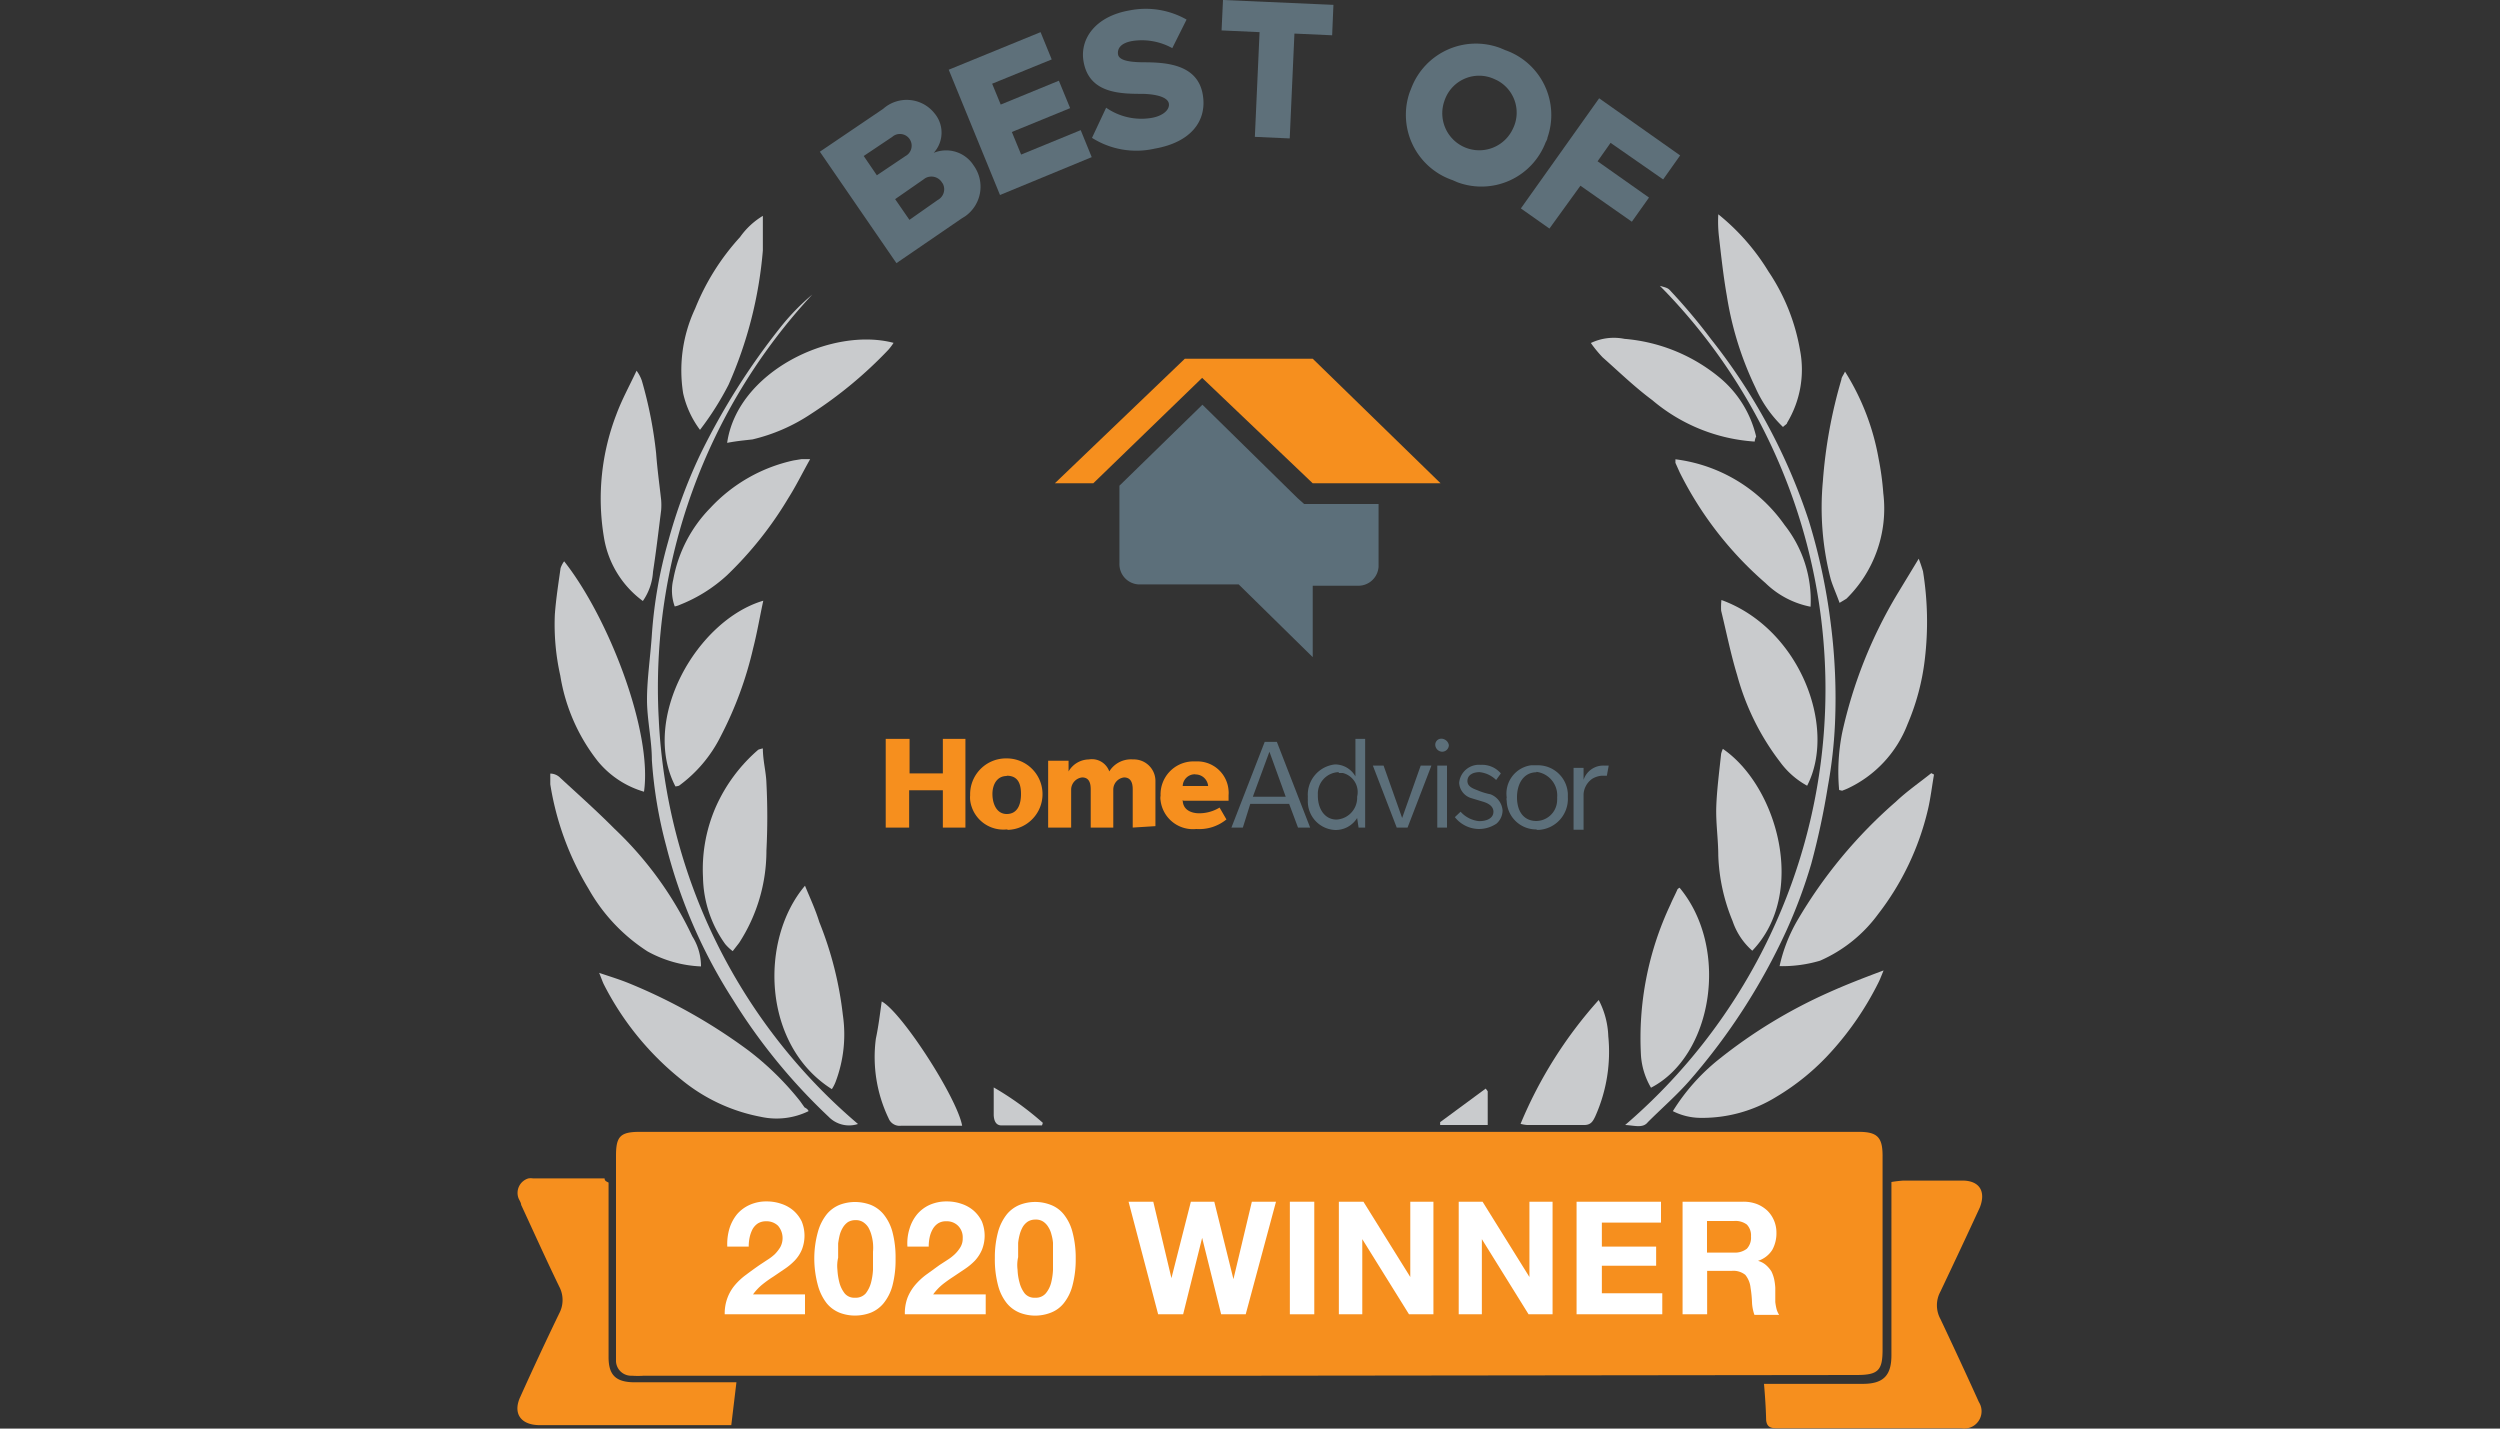 <svg id="Layer_1" data-name="Layer 1" xmlns="http://www.w3.org/2000/svg" width="175" height="100" viewBox="0 0 175 100"><rect x="0" y="0" width="175" height="100" fill="#333333" stroke="none"/><defs><style>.cls-1{fill:#f68f1e;}.cls-2{fill:#5c6f7a;}.cls-3{fill:#c9cbcd;}.cls-4{fill:#fff;}.cls-5{fill:#5e707a;}</style></defs><path class="cls-1" d="M66,57.93V55.32H63.64v2.61H62V51.72h1.67v2.42H66V51.72h1.58v6.21Z"/><path class="cls-1" d="M70.47,58.06A2.34,2.34,0,0,1,67.91,56h0a1.82,1.82,0,0,1,0-.33,2.51,2.51,0,0,1,2.41-2.58h.06a2.5,2.5,0,1,1,.19,5Zm0-3.74c-.68,0-1,.6-1,1.26s.28,1.4,1,1.4,1-.61,1-1.4-.26-1.28-1-1.28Z"/><path class="cls-1" d="M79.29,57.93V55.25c0-.45-.13-.83-.61-.83a.86.86,0,0,0-.75.83v2.68H76.35V55.25c0-.45-.12-.83-.6-.83a.87.87,0,0,0-.77.83v2.68H73.37V53.25H74.8V54a1.67,1.67,0,0,1,1.42-.84,1.29,1.29,0,0,1,1.43.84,1.78,1.78,0,0,1,1.66-.84,1.51,1.51,0,0,1,1.57,1.45h0v3.22Z"/><path class="cls-1" d="M82.79,56c0,.66.55.93,1.16.93a2.74,2.74,0,0,0,1.42-.4l.48.83a3,3,0,0,1-2.11.67,2.28,2.28,0,0,1-2.5-2h0a.92.92,0,0,1,0-.33,2.31,2.31,0,0,1,2.19-2.4h.27A2.19,2.19,0,0,1,86,55.35h0a1.5,1.5,0,0,1,0,.3v.4H82.84Zm.86-1.8a.85.85,0,0,0-.86.82h1.78a.89.89,0,0,0-.9-.81Z"/><path class="cls-2" d="M90.86,57.93l-.62-1.66H87.52L87,57.93h-.8l2.33-6h.85l2.33,6Zm-2-5.31L87.7,55.77H90Z"/><path class="cls-2" d="M95.1,57.93l-.1-.67a1.77,1.77,0,0,1-1.51.84A2,2,0,0,1,91.55,56a1.64,1.64,0,0,1,0-.22,2.13,2.13,0,0,1,1.9-2.27h0a1.64,1.64,0,0,1,1.43.84V51.72h.68v6.21Zm-1.41-3.88a1.51,1.51,0,0,0-1.44,1.58h0v.08c0,.91.48,1.66,1.31,1.66A1.53,1.53,0,0,0,95,55.77h0a1.38,1.38,0,0,0-1-1.66h-.27Z"/><path class="cls-2" d="M98.53,57.93h-.76L96.1,53.59h.75l1.3,3.67,1.3-3.67h.75Z"/><path class="cls-2" d="M101,52.62a.5.5,0,0,1-.53-.46h0a.42.42,0,0,1,.38-.45h0a.54.54,0,0,1,.57.45.47.47,0,0,1-.47.46Zm-.39,5.31V53.59h.68v4.34Z"/><path class="cls-2" d="M104.76,57.65a2.22,2.22,0,0,1-1.25.38,2.18,2.18,0,0,1-1.67-.83l.4-.38a2,2,0,0,0,1.3.66c.57,0,1-.22,1-.66s-.47-.62-.69-.69l-.86-.26a1.19,1.19,0,0,1-.85-1.07,1.39,1.39,0,0,1,1.51-1.26h0a1.72,1.72,0,0,1,1.41.6l-.33.46a1.94,1.94,0,0,0-1.16-.55c-.49,0-.85.22-.85.62s.4.53.73.66a4.48,4.48,0,0,0,.88.27,1.31,1.31,0,0,1,.85,1.13A1.24,1.24,0,0,1,104.76,57.65Z"/><path class="cls-2" d="M107.55,58.06a2.06,2.06,0,0,1-2.08-2,.45.45,0,0,1,0-.23,2,2,0,0,1,1.7-2.26h.4a2.1,2.1,0,0,1,2.18,2h0v.25a2.17,2.17,0,0,1-2,2.27h-.17Zm0-4c-.86,0-1.36.75-1.36,1.75s.48,1.66,1.36,1.66A1.48,1.48,0,0,0,109,56a1,1,0,0,0,0-.17,1.66,1.66,0,0,0-1.45-1.8Z"/><path class="cls-2" d="M112.48,54.3h-.35a1.52,1.52,0,0,0-.68.22,1.42,1.42,0,0,0-.6,1.06v2.5h-.7V53.75h.7v.84a1.45,1.45,0,0,1,1.41-1h.35Z"/><path class="cls-1" d="M87.42,96.3H45.08a6,6,0,0,1-.85,0,1.06,1.06,0,0,1-1.11-1V80.9c0-1.35.3-1.67,1.66-1.67h85.34c1.29,0,1.66.38,1.66,1.67V94.49c0,1.45-.32,1.76-1.81,1.76Z"/><path class="cls-1" d="M42.6,82.78V95c0,1.25.5,1.75,1.8,1.76h7.15l-.36,3H37.79c-1.36,0-1.91-.84-1.36-2,.9-2,1.78-3.88,2.71-5.81a2,2,0,0,0,0-1.9c-.92-1.9-1.78-3.81-2.66-5.71,0-.16-.15-.35-.2-.51a1.06,1.06,0,0,1,.7-1.34h0a1,1,0,0,1,.34,0h5C42.33,82.63,42.38,82.68,42.6,82.78Z"/><path class="cls-1" d="M123.48,96.87h6.92c1.43,0,2-.58,2-2V82.74a8.2,8.2,0,0,1,.85-.1h4.11c1.23,0,1.66.78,1.23,1.88-.92,2-1.83,3.93-2.76,5.89a2,2,0,0,0,0,1.92c.91,1.93,1.81,3.86,2.69,5.81a1.21,1.21,0,0,1-.37,1.67,1.24,1.24,0,0,1-.86.17H124.51c-.45,0-.83,0-.88-.58C123.61,98.58,123.56,97.8,123.48,96.87Z"/><path class="cls-3" d="M117.1,77.78a14.23,14.23,0,0,1,3.21-3.62,35.26,35.26,0,0,1,7.73-4.7c1.18-.53,2.39-1,3.81-1.53-.17.42-.25.63-.35.83a21.39,21.39,0,0,1-3.33,4.88,16.55,16.55,0,0,1-3.83,3.14A9.87,9.87,0,0,1,119,78.25,4.34,4.34,0,0,1,117.1,77.78Z"/><path class="cls-3" d="M56.6,77.78a5.11,5.11,0,0,1-3.33.4,12.38,12.38,0,0,1-5.58-2.61,20.33,20.33,0,0,1-5.42-6.66c-.1-.2-.17-.43-.33-.81.83.28,1.49.48,2.14.75a38.51,38.51,0,0,1,8.32,4.69A20.39,20.39,0,0,1,56,77.07l.32.45S56.55,77.62,56.6,77.78Z"/><path class="cls-3" d="M124.57,67.63a11.08,11.08,0,0,1,1.24-3.19,33.25,33.25,0,0,1,6.9-8.32c.78-.74,1.67-1.35,2.48-2l.19.1c-.14.8-.24,1.66-.42,2.43a19.07,19.07,0,0,1-3.5,7.35,10,10,0,0,1-4.06,3.25A9.34,9.34,0,0,1,124.57,67.63Z"/><path class="cls-3" d="M49.07,67.65a8.47,8.47,0,0,1-3.74-1.05,12.47,12.47,0,0,1-4.13-4.38,20.2,20.2,0,0,1-2.68-7.32v-.75a1,1,0,0,1,.72.32C40.5,55.63,41.79,56.78,43,58a25,25,0,0,1,5.46,7.54A3.93,3.93,0,0,1,49.07,67.65Z"/><path class="cls-3" d="M45.08,55.42a6.55,6.55,0,0,1-3.23-2.13,13,13,0,0,1-2.63-6A16.29,16.29,0,0,1,38.84,43c.08-1.08.25-2.16.4-3.23a1.83,1.83,0,0,1,.25-.48C42.63,43.27,45.68,51.24,45.08,55.42Z"/><path class="cls-3" d="M128.74,55.3a14.13,14.13,0,0,1,.21-4,32.31,32.31,0,0,1,3.85-9.7l1.51-2.49c.11.28.21.58.3.88a22.16,22.16,0,0,1,.13,6.14,16.35,16.35,0,0,1-1.21,4.56,8.22,8.22,0,0,1-4.23,4.52l-.35.14Z"/><path class="cls-3" d="M128.77,42.2c-.23-.64-.47-1.16-.62-1.66a20,20,0,0,1-.55-6.84,34,34,0,0,1,1.3-7.14c0-.15.15-.31.25-.55a16.92,16.92,0,0,1,2.35,6.08,19.71,19.71,0,0,1,.33,2.43,8.84,8.84,0,0,1-2.58,7.39Z"/><path class="cls-3" d="M45,42.07a6.88,6.88,0,0,1-2.73-4.49A16.41,16.41,0,0,1,43.15,29c.37-1,.88-1.93,1.41-3.05a2.61,2.61,0,0,1,.37.7,29.37,29.37,0,0,1,1,5.09c.08,1.1.23,2.17.35,3.25a4.45,4.45,0,0,1,0,.73c-.18,1.43-.35,2.88-.57,4.31A4,4,0,0,1,45,42.07Z"/><path class="cls-3" d="M113.76,78.75a40.19,40.19,0,0,0,4.34-56.67c-.61-.71-1.25-1.41-1.91-2.07.55.15.58.16.8.41a40.3,40.3,0,0,1,2.79,3.33,41.06,41.06,0,0,1,6.84,12.71,42,42,0,0,1,1.52,7.09,41,41,0,0,1,.31,7.09,32.71,32.71,0,0,1-.5,4.41,52.59,52.59,0,0,1-1.16,5.41A35.34,35.34,0,0,1,125,65.25a43.54,43.54,0,0,1-6.65,10.3c-.92,1.07-2,2-3,3C115,79,114.42,78.78,113.76,78.75Z"/><path class="cls-3" d="M60.06,78.68A2,2,0,0,1,58,78.17,40.67,40.67,0,0,1,51.32,70a36.45,36.45,0,0,1-4.69-10.8,31.2,31.2,0,0,1-1-6c0-1.41-.34-2.82-.34-4.24s.24-3,.34-4.53a32,32,0,0,1,1.14-6.52A36.39,36.39,0,0,1,49,31.85a48.41,48.41,0,0,1,5.68-9,15.84,15.84,0,0,1,2.18-2.23A40.44,40.44,0,0,0,46.11,50.28,39.66,39.66,0,0,0,60.06,78.68Z"/><path class="cls-3" d="M117.57,62.14c3.54,4.26,2.31,11.77-2,14a5.16,5.16,0,0,1-.7-2.22,21.9,21.9,0,0,1,2.06-10.6c.15-.36.34-.71.5-1.08A.71.71,0,0,1,117.57,62.14Z"/><path class="cls-3" d="M58.23,76.24C53.35,73.16,53.15,65.77,56.35,62c.36.88.73,1.66,1,2.54A24.81,24.81,0,0,1,59,71.05a9.37,9.37,0,0,1-.5,4.66A2.65,2.65,0,0,1,58.23,76.24Z"/><path class="cls-3" d="M53.4,15.11v2.42a29.14,29.14,0,0,1-2.4,9.4,20.79,20.79,0,0,1-2,3.16,6.73,6.73,0,0,1-1.18-2.56,10.17,10.17,0,0,1,.84-5.93,16.49,16.49,0,0,1,3.14-5A5.3,5.3,0,0,1,53.4,15.11Z"/><path class="cls-3" d="M120.28,15a15.44,15.44,0,0,1,3.51,4A14.11,14.11,0,0,1,126,24.5a7.2,7.2,0,0,1-.9,5.09c0,.1-.17.17-.29.3a8.71,8.71,0,0,1-1.93-2.76,23,23,0,0,1-2-6.41c-.24-1.36-.39-2.74-.55-4.13A9.39,9.39,0,0,1,120.28,15Z"/><path class="cls-3" d="M122.66,66.55a4.79,4.79,0,0,1-1.38-2.08,13.12,13.12,0,0,1-1-4.58c0-1.14-.18-2.29-.14-3.44s.21-2.46.34-3.69a2,2,0,0,1,.12-.34C124.43,55.05,126.51,62.54,122.66,66.55Z"/><path class="cls-3" d="M53.4,52.39c0,.85.23,1.66.25,2.43a46.44,46.44,0,0,1,0,4.72A11.85,11.85,0,0,1,51.74,66l-.45.58a3.14,3.14,0,0,1-.53-.5,8.24,8.24,0,0,1-1.55-4.67,10.87,10.87,0,0,1,.93-5,11.38,11.38,0,0,1,2.94-3.93A1.68,1.68,0,0,1,53.4,52.39Z"/><path class="cls-3" d="M47.28,55.05c-2.47-4.76,1.54-11.65,6.15-13-.25,1.15-.43,2.24-.71,3.33a25.88,25.88,0,0,1-2.26,6.14A9.57,9.57,0,0,1,47.53,55,1.11,1.11,0,0,1,47.28,55.05Z"/><path class="cls-3" d="M120.5,42c5.49,2,8.1,8.92,6,13a5.75,5.75,0,0,1-1.9-1.67,17.51,17.51,0,0,1-3-6.07c-.45-1.48-.75-3-1.12-4.51A4.7,4.7,0,0,1,120.5,42Z"/><path class="cls-3" d="M126.74,42.47a6.22,6.22,0,0,1-3.16-1.66,25,25,0,0,1-6-7.74l-.3-.67v-.25a11,11,0,0,1,7.64,4.6A8.51,8.51,0,0,1,126.74,42.47Z"/><path class="cls-3" d="M47.23,42.45a3.29,3.29,0,0,1-.1-1.89,9.59,9.59,0,0,1,2.59-5,11.22,11.22,0,0,1,5.83-3.33l.55-.09h.61c-.56,1-1,1.9-1.54,2.75a25.74,25.74,0,0,1-4.27,5.37,10.63,10.63,0,0,1-3.32,2.08A1.42,1.42,0,0,1,47.23,42.45Z"/><path class="cls-3" d="M50.9,31c.72-5,7.31-8.14,11.65-7a4.29,4.29,0,0,1-.36.48A29.57,29.57,0,0,1,56.73,29a12.56,12.56,0,0,1-4.06,1.76C52.15,30.82,51.57,30.87,50.9,31Z"/><path class="cls-3" d="M122.83,30.91a12.32,12.32,0,0,1-7.17-2.9c-1.24-.92-2.35-2-3.48-3a8.72,8.72,0,0,1-.82-1,3.74,3.74,0,0,1,2.35-.29,12,12,0,0,1,6.65,2.7,7.61,7.61,0,0,1,2.57,4.14A.88.88,0,0,0,122.83,30.91Z"/><path class="cls-3" d="M67.35,78.8H63.09a.83.83,0,0,1-.89-.52,9.91,9.91,0,0,1-.89-5.57c.18-.85.28-1.67.41-2.61C63.12,70.84,67,76.85,67.35,78.8Z"/><path class="cls-3" d="M106.44,78.67A30.42,30.42,0,0,1,111.91,70a5.88,5.88,0,0,1,.67,2.53,11.05,11.05,0,0,1-.9,5.59c-.17.37-.32.63-.78.63h-4A2.33,2.33,0,0,1,106.44,78.67Z"/><path class="cls-3" d="M72.94,78.78H70.11c-.43,0-.53-.38-.55-.71V76.12A21,21,0,0,1,73,78.6Z"/><path class="cls-3" d="M104.14,76.39v2.36h-3.33v-.2L104,76.2Z"/><path class="cls-2" d="M91.29,35.28l-.46-.41-6.66-6.54L78.36,34v5.46a1.42,1.42,0,0,0,1.35,1.45h7L91.89,46V41H95a1.42,1.42,0,0,0,1.5-1.33h0V35.28Z"/><polyline class="cls-1" points="73.84 33.83 76.53 33.83 84.15 26.45 91.89 33.83 100.84 33.83 91.89 25.11 82.94 25.11 73.84 33.83"/><path class="cls-4" d="M51.06,86a3,3,0,0,1,.53-1,2.53,2.53,0,0,1,.89-.66,2.83,2.83,0,0,1,1.22-.24,3.09,3.09,0,0,1,1,.17,2.49,2.49,0,0,1,.84.47,2.4,2.4,0,0,1,.58.76,2.66,2.66,0,0,1,0,2,2.52,2.52,0,0,1-.5.75,4.31,4.31,0,0,1-.7.58l-.78.53a8.29,8.29,0,0,0-.77.55,3.65,3.65,0,0,0-.66.7h3.64V92H50.73a3.1,3.1,0,0,1,.2-1.17,3,3,0,0,1,.52-.88,4.45,4.45,0,0,1,.78-.72c.29-.22.61-.45.94-.68l.53-.35a3.51,3.51,0,0,0,.53-.4,2.69,2.69,0,0,0,.39-.5,1.33,1.33,0,0,0-.16-1.5,1.15,1.15,0,0,0-.83-.31,1.07,1.07,0,0,0-.58.15,1.18,1.18,0,0,0-.38.42,2.34,2.34,0,0,0-.2.58,3.18,3.18,0,0,0-.06.62h-1.5A3.82,3.82,0,0,1,51.06,86Z"/><path class="cls-4" d="M57.26,86.21A3.46,3.46,0,0,1,57.87,85a2.27,2.27,0,0,1,.9-.66,3,3,0,0,1,1.08-.2,3.15,3.15,0,0,1,1.1.2,2.27,2.27,0,0,1,.9.66,3.32,3.32,0,0,1,.62,1.23,7,7,0,0,1,.22,1.88A7.08,7.08,0,0,1,62.47,90a3.32,3.32,0,0,1-.62,1.23,2.27,2.27,0,0,1-.9.66,3.15,3.15,0,0,1-1.1.2,3,3,0,0,1-1.08-.2,2.27,2.27,0,0,1-.9-.66A3.55,3.55,0,0,1,57.26,90,7.21,7.21,0,0,1,57,88.09,7,7,0,0,1,57.26,86.21Zm1.36,2.68a4.56,4.56,0,0,0,.14.9,2.11,2.11,0,0,0,.37.75.87.87,0,0,0,.72.3.93.93,0,0,0,.75-.3,2.11,2.11,0,0,0,.37-.75,4.56,4.56,0,0,0,.14-.9V87.62A3.21,3.21,0,0,0,61,86.45a2.36,2.36,0,0,0-.21-.52,1.22,1.22,0,0,0-.37-.38.93.93,0,0,0-.54-.14,1,1,0,0,0-.53.14,1.27,1.27,0,0,0-.35.38,2,2,0,0,0-.22.52,5.59,5.59,0,0,0-.11.59v1A2.51,2.51,0,0,0,58.62,88.89Z"/><path class="cls-4" d="M63.67,86a2.83,2.83,0,0,1,.53-1,2.49,2.49,0,0,1,.88-.66,2.9,2.9,0,0,1,1.23-.24,3.09,3.09,0,0,1,1,.17,2.49,2.49,0,0,1,.84.47,2.4,2.4,0,0,1,.58.76,2.66,2.66,0,0,1,0,2,2.7,2.7,0,0,1-.49.75,4.31,4.31,0,0,1-.7.58l-.79.53c-.26.17-.52.35-.77.55a3.65,3.65,0,0,0-.66.7H69V92H63.34a3.09,3.09,0,0,1,.19-1.17,3.28,3.28,0,0,1,.53-.88,4.77,4.77,0,0,1,.77-.72l.94-.68.54-.35a3.42,3.42,0,0,0,.52-.4,2.38,2.38,0,0,0,.4-.5,1.16,1.16,0,0,0,.16-.63,1.14,1.14,0,0,0-.33-.87,1.11,1.11,0,0,0-.83-.31,1,1,0,0,0-.57.15,1.18,1.18,0,0,0-.38.42,2,2,0,0,0-.21.58,3.18,3.18,0,0,0-.06.62H63.52A3.36,3.36,0,0,1,63.67,86Z"/><path class="cls-4" d="M69.87,86.21A3.46,3.46,0,0,1,70.48,85a2.27,2.27,0,0,1,.9-.66,3,3,0,0,1,2.17,0,2.14,2.14,0,0,1,.91.66,3.3,3.3,0,0,1,.61,1.23,7,7,0,0,1,.23,1.88A7.09,7.09,0,0,1,75.07,90a3.3,3.3,0,0,1-.61,1.23,2.14,2.14,0,0,1-.91.66,3,3,0,0,1-2.17,0,2.27,2.27,0,0,1-.9-.66A3.3,3.3,0,0,1,69.87,90a7.06,7.06,0,0,1-.23-1.94A6.8,6.8,0,0,1,69.87,86.21Zm1.36,2.68a3.92,3.92,0,0,0,.14.9,2.08,2.08,0,0,0,.36.75.88.88,0,0,0,.73.3.91.91,0,0,0,.74-.3,1.9,1.9,0,0,0,.38-.75,4.54,4.54,0,0,0,.13-.9V87a2.93,2.93,0,0,0-.11-.59,1.7,1.7,0,0,0-.22-.52,1.19,1.19,0,0,0-.36-.38.93.93,0,0,0-.54-.14,1,1,0,0,0-.53.14,1.19,1.19,0,0,0-.36.38,2.36,2.36,0,0,0-.21.52,3.84,3.84,0,0,0-.11.59v1A2.53,2.53,0,0,0,71.23,88.89Z"/><path class="cls-4" d="M85.48,92l-1.33-5.35h0L82.82,92H81.07L79,84.12h1.73L82,89.47h0l1.36-5.35H85l1.34,5.42h0l1.29-5.42h1.69L87.2,92Z"/><path class="cls-4" d="M92,84.12V92H90.29V84.12Z"/><path class="cls-4" d="M95.44,84.12l3.28,5.27h0V84.12h1.62V92H98.63l-3.27-5.26h0V92H93.72V84.12Z"/><path class="cls-4" d="M103.78,84.12l3.28,5.27h0V84.12h1.62V92H107l-3.27-5.26h0V92h-1.62V84.12Z"/><path class="cls-4" d="M116.27,84.12v1.46h-4.14v1.68h3.8V88.6h-3.8v1.93h4.23V92h-6V84.12Z"/><path class="cls-4" d="M122,84.12a2.63,2.63,0,0,1,1,.17,2.34,2.34,0,0,1,.73.47,2.15,2.15,0,0,1,.62,1.53,2.39,2.39,0,0,1-.29,1.2,1.85,1.85,0,0,1-1,.77h0a1.4,1.4,0,0,1,.53.27A2,2,0,0,1,124,89a2.47,2.47,0,0,1,.19.54,4.11,4.11,0,0,1,.08.6v1a4,4,0,0,0,.09.5,1.44,1.44,0,0,0,.18.4h-1.73a3,3,0,0,1-.17-.89,7.87,7.87,0,0,0-.1-1,1.7,1.7,0,0,0-.37-.91,1.33,1.33,0,0,0-.94-.28h-1.73V92h-1.72V84.12Zm-.62,3.56a1.33,1.33,0,0,0,.9-.27,1.13,1.13,0,0,0,.29-.86,1.09,1.09,0,0,0-.29-.83,1.32,1.32,0,0,0-.9-.25h-1.89v2.21Z"/><path class="cls-5" d="M57.39,10.62l4.43-3a2.48,2.48,0,0,1,3.5.2l.15.18a2.1,2.1,0,0,1-.11,2.7,2.28,2.28,0,0,1,2.8.89,2.53,2.53,0,0,1-.57,3.53l-.27.17-4.57,3.13Zm6,.3a.82.82,0,0,0-.79-1.44.71.71,0,0,0-.14.1l-2,1.34.92,1.35ZM65.64,14A.85.85,0,0,0,66,12.86l-.07-.1a.87.87,0,0,0-1.19-.27l-.08.06-2,1.39,1,1.45Z"/><path class="cls-5" d="M66.41,4.88l6.43-2.63.78,1.91-4.17,1.7.6,1.46,4.07-1.67.79,1.92L70.83,9.24l.65,1.58,4.17-1.71L76.42,11,70,13.65Z"/><path class="cls-5" d="M77.43,7.54a4.32,4.32,0,0,0,3.2.71c.82-.15,1.26-.59,1.19-1s-.74-.64-1.77-.68c-1.59,0-3.81,0-4.2-2.26-.28-1.57.81-3.16,3.21-3.58a5.8,5.8,0,0,1,4,.64l-1,2a4.4,4.4,0,0,0-2.8-.5c-.79.14-1.05.51-1,.92s.69.56,1.76.57c1.59,0,3.8.13,4.17,2.24.33,1.87-.84,3.36-3.34,3.8a5.8,5.8,0,0,1-4.41-.75Z"/><path class="cls-5" d="M88.17,2.25l-2.66-.12L85.61,0l7.73.34-.09,2.13-2.64-.12-.33,7.34-2.44-.11Z"/><path class="cls-5" d="M105.37,3.51a4.81,4.81,0,0,1,2.95,6.13c0,.12-.09.24-.14.36A4.81,4.81,0,0,1,102,12.75l-.32-.14a4.83,4.83,0,0,1-3-6.16l.12-.3a4.84,4.84,0,0,1,6.24-2.78Zm-.82,2a2.55,2.55,0,0,0-3.36,1.34,1.8,1.8,0,0,0-.08.21,2.59,2.59,0,0,0,4.77,2,2.55,2.55,0,0,0-1.09-3.44Z"/><path class="cls-5" d="M111.94,6.88l5.67,4-1.19,1.68L112.74,10l-.91,1.29,3.6,2.54-1.2,1.69L110.63,13l-2.17,3-2-1.41Z"/></svg>